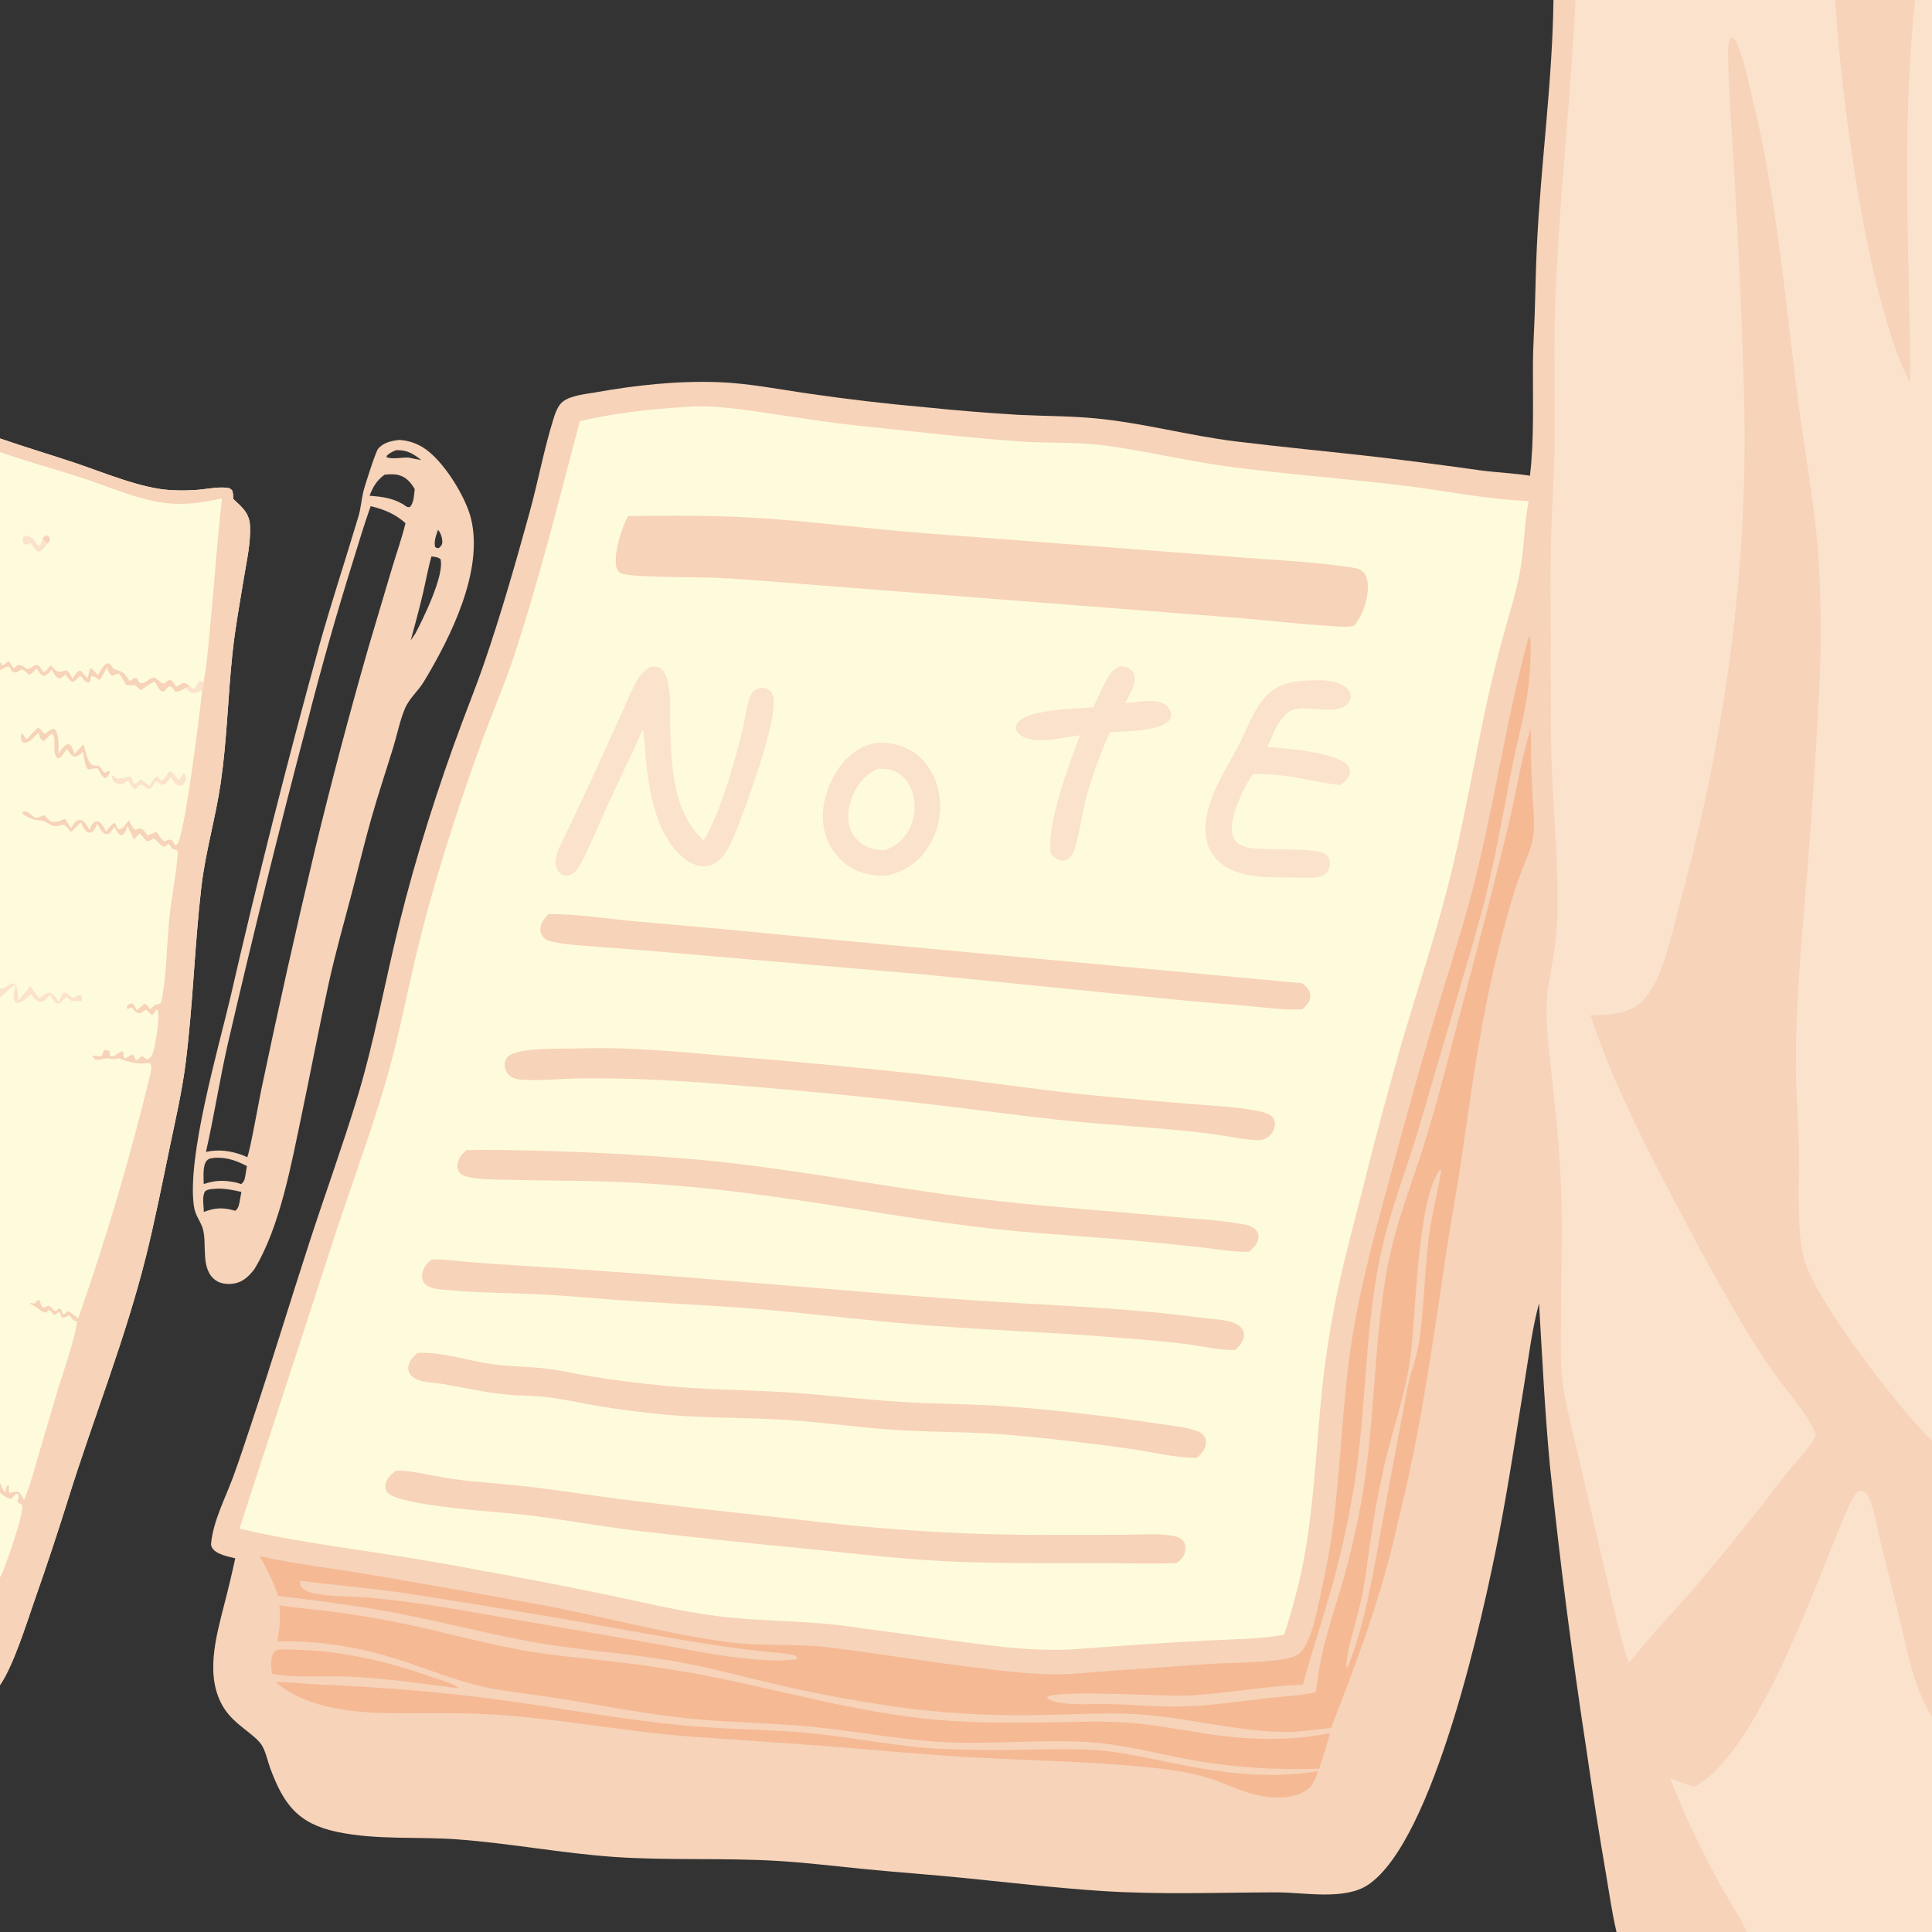 <?xml version="1.0" encoding="utf-8" ?>
<svg xmlns="http://www.w3.org/2000/svg" xmlns:xlink="http://www.w3.org/1999/xlink" width="1024" height="1024">
	<rect width="100%" height="100%" fill="#333333" stroke="none"/>
	<path fill="#F6D3B9" d="M0 0L823.364 0L835.016 0L972.621 0L1015.11 0L1024 0L1024 763.746L1024 909.724L1024 1024L925.932 1024L856.79 1024L0 1024L0 893.12L0 836.005L0 791.056L0 785.968L0 528.894L0 523.83L0 355.262L0 350.737L0 239.61L0 232.395L0 0ZM0 0L0 232.395L0 239.61L0 350.737L0 355.262L0 523.83L0 528.894L0 785.968L0 791.056L0 836.005L0 893.12L0 1024L856.79 1024C854.443 1014.21 853.072 1004.11 851.363 994.186Q845.728 961.475 841.025 928.618Q829.418 853.045 821.502 776.997C818.797 748.282 817.428 719.586 815.722 690.803C811.997 704.566 810.319 718.726 808.011 732.774C803.602 759.616 799.627 786.549 794.461 813.259C786.238 855.773 759.977 975.82 724.997 999.059C712.51 1007.35 691.055 1002.96 676.497 1002.99C645.712 1003.05 614.841 1004.29 584.087 1002.27C559.591 1000.67 535.157 997.785 510.734 995.342C493.757 993.643 476.737 992.437 459.755 990.799C444.008 989.28 428.317 987.312 412.519 986.347C383.736 984.589 354.761 986.205 325.963 984.241C297.94 982.33 270.373 976.954 242.369 974.904C221.224 973.356 199.433 975.344 178.589 970.929C157.871 966.541 150.297 956.319 143.182 937.079C141.855 933.49 140.75 928.034 138.702 924.909C134.873 919.066 124.471 914.31 118.888 905.618C108.236 889.032 114.483 867.678 118.934 850.098Q122.061 838.076 124.686 825.935C121.176 825.098 115.424 823.995 113.028 821.161C112.045 819.999 111.754 819.309 111.909 817.778C113.105 805.97 119.456 793.954 123.545 782.848C126.969 773.547 130.032 764.098 133.173 754.698C143.919 722.54 153.704 690.051 164.212 657.81C172.317 632.941 181.239 608.297 188.904 583.291C198.376 552.39 203.925 520.845 211.642 489.536C220.308 454.373 232.307 416.595 245.013 382.673C248.828 372.49 252.875 362.36 256.416 352.08C265.584 325.466 273.345 298.281 280.804 271.143C285.228 255.046 288.261 238.42 293.189 222.503C294.197 219.25 295.606 214.883 298.414 212.778C302.746 209.531 310.339 208.894 315.563 207.966C337.134 204.133 358.794 201.769 380.734 202.547C396.829 203.117 412.965 206.393 428.893 208.655Q459.614 213.127 490.538 215.862Q515.132 218.406 539.813 219.871C553.46 220.551 567.094 220.45 580.716 221.747C605.763 224.133 629.968 230.867 654.869 233.937C679.783 237.008 704.818 239.33 729.762 242.196Q757.454 245.447 785.061 249.357C793.644 250.487 802.364 250.784 810.902 252.155C813.199 233.221 812.36 211.709 812.494 192.489C812.554 183.968 813.129 175.474 813.415 166.959C813.818 155.003 813.985 143.023 814.544 131.074C816.596 87.249 822.803 43.967 823.364 0L0 0Z"/>
	<path fill="#F5B994" d="M148.113 874.255C176.069 873.953 201.204 879.194 227.551 888.465C232.302 890.137 238.556 891.571 242.724 894.287L242.555 894.641L240.073 894.451C221.731 892 203.361 889.485 184.858 888.632C171.739 888.027 156.904 889.543 144.117 887.083C143.825 883.889 143.158 878.738 145.079 875.961C145.941 874.715 146.699 874.596 148.113 874.255Z"/>
	<path fill="#F5B994" d="M146.015 891.541C153.876 891.564 161.877 892.529 169.751 892.867C203.11 894.297 236.105 896.88 269.183 901.543C300.012 905.89 330.72 911.449 361.723 914.49C384.52 916.726 407.504 916.49 430.297 918.72C453.317 920.972 476.02 925.909 499.154 926.976Q521.193 927.923 543.245 927.395C556.486 927.178 569.665 926.695 582.88 927.798C594.978 928.807 606.729 931.459 618.597 933.897C645.524 939.431 671.315 943.349 698.785 938.732C697.667 941.486 696.47 944.056 695 946.64C691.316 950.326 686.862 951.964 681.728 952.449C663.785 954.147 653.069 945.649 636.901 941.352C625.781 938.396 614.117 937.178 602.686 936.132C572.354 933.354 541.797 933.027 511.394 931.178C485.848 929.625 460.392 927.19 434.878 925.227L365.754 920.39C333.127 917.878 300.957 911.802 268.393 909.192C253.412 907.991 238.611 907.952 223.601 907.993C211.001 908.028 198.453 908.286 185.924 906.704C171.653 904.902 157.226 900.943 146.015 891.541Z"/>
	<path fill="#F5B994" d="M148.065 850.892C156.779 852.231 165.615 852.926 174.366 854.021Q191.846 856.231 209.136 859.617C233.123 864.315 256.658 871.344 280.773 875.347C293.997 877.542 307.321 878.673 320.631 880.161Q344.997 882.838 369.126 887.154C408.472 894.474 446.9 905.862 486.761 910.552C509.036 913.173 531.456 913.293 553.853 912.953C568.859 912.725 583.892 911.987 598.877 913.146C612.102 914.168 625.069 916.74 638.158 918.753C660.375 922.17 682.799 923.132 704.936 918.623C703.636 923.475 702.095 928.272 700.639 933.079L699.143 937.429Q690.695 937.755 682.241 937.632Q673.787 937.51 665.352 936.939Q656.917 936.369 648.524 935.353Q640.13 934.337 631.803 932.877C614.365 929.699 597.25 924.971 579.522 923.55C552.623 921.394 525.457 924.971 498.455 923.242C475.985 921.804 453.856 917.614 431.488 915.337C408.654 913.013 385.643 913.047 362.821 910.589C342.176 908.366 321.792 904.438 301.325 901.032C289.229 899.02 277.061 897.556 264.944 895.7C247.936 893.094 232.327 886.786 216.16 881.25C193.07 873.343 171.33 869.553 146.935 869.866C148.218 863.601 148.903 857.258 148.065 850.892Z"/>
	<path fill="#FBE2CD" d="M897.945 947.018C939.064 925.655 975.986 795.395 984.65 790.721C985.923 790.034 986.409 790.151 987.765 790.358C988.821 791.027 989.497 791.667 990.042 792.788C993.625 800.144 994.83 809.363 996.76 817.274L1006.11 855.043C1010.33 872.195 1014.04 894.375 1023.67 909.226C1023.78 909.393 1023.89 909.558 1024 909.724L1024 1024L925.932 1024C921.121 1014.27 914.932 1004.94 909.753 995.353Q895.922 969.682 885.162 942.58L897.945 947.018Z"/>
	<path fill="#F5B994" d="M810.318 337.363C810.443 337.484 810.593 337.585 810.694 337.727C811.884 339.401 810.922 354.984 810.673 358.2C809.356 375.189 804.165 392.177 800.936 408.921C796.609 431.359 792.666 453.932 787.154 476.115C783.135 492.293 778.225 508.254 773.556 524.254L752.538 596.159C746.312 617.428 737.888 638.619 732.835 660.067C723.456 699.878 724.435 741.14 718.639 781.469Q716.287 797.243 712.907 812.828Q709.526 828.414 705.131 843.744C700.466 860.175 695.015 876.335 690.596 892.85C669.819 893.657 649.212 897.824 628.373 898.692C616.297 899.195 561.474 895.504 555.121 899.352L555.13 900.16C555.271 900.271 555.403 900.396 555.554 900.493C561.639 904.4 578.487 903.033 586.098 903.148C599.138 903.345 612.175 904.723 625.209 904.5C640.873 904.232 656.331 901.853 671.863 900.053C680.345 899.07 689.102 898.886 697.425 896.903C698.401 890.49 699.081 884.107 700.491 877.759C703.634 863.608 708.408 849.872 712.386 835.947Q717.795 816.481 721.405 796.602C728.855 755.461 727.787 713.353 735.269 672.257C739.585 648.548 748.66 626.639 755.72 603.725C763.425 578.72 769.579 553.043 776.413 527.768Q788.655 482.062 799.82 436.082C803.725 419.586 806.242 402.198 811.418 386.089Q811.271 402.568 812.063 419.029C812.414 426.817 813.642 435.369 812.652 443.113C811.889 449.088 809.073 454.84 806.933 460.418Q803.867 468.415 801.374 476.609Q791.963 508.783 785.89 541.751C781.376 565.742 778.135 589.908 774.601 614.054C772.093 631.194 768.815 648.208 766.289 665.342C759.15 713.774 752.68 760.212 740.644 807.862C732.624 844.797 719.143 880.699 705.48 915.865C696.993 916.59 688.745 918.113 680.172 917.966C653.964 917.515 628.473 910.097 602.381 908.552C586.399 907.606 570.567 908.662 554.587 908.943Q536.833 909.416 519.09 908.634Q501.347 907.853 483.704 905.821Q449.302 901.332 415.459 893.7C398.452 889.822 381.583 885.173 364.471 881.777C337.92 876.507 310.973 875.308 284.403 870.625C260.507 866.413 237.021 860.25 213.224 855.566C191.464 851.283 169.542 848.543 147.54 845.881C144.73 838.563 141.675 831.421 137.492 824.769C155.984 828.92 174.565 831.027 193.228 834.135Q238.66 841.845 283.993 850.119C317.964 856.212 351.499 865.81 385.701 870.339C403.707 872.723 421.761 870.949 439.751 873.201C465.095 876.375 490.301 880.567 515.652 883.715C529.209 885.399 542.769 887.105 556.445 887.4C567.385 887.635 578.349 886.322 589.25 885.535L642.594 881.856C652.38 881.201 680.336 881.455 687.607 877.176C694.591 873.066 697.97 854.154 699.641 846.541C702.418 833.881 705.033 821.186 706.637 808.315C711.327 770.698 711.745 732.835 719.095 695.515C724.112 670.043 731.031 644.981 737.815 619.937Q748.576 579.552 760.371 539.457C766.725 518.231 773.657 497.177 779.396 475.77C791.649 430.068 797.737 382.998 810.318 337.363Z"/>
	<path fill="#F6D3B9" d="M763.296 619.862C763.654 620.213 763.726 620.188 763.854 620.69C764.039 621.41 758.658 646.42 758.082 650.251C755.088 670.177 755.098 690.435 752.309 710.398C751.028 719.563 747.37 727.969 745.714 736.976L733.261 803.79C728.883 828.005 723.576 861.778 714.12 884.017C713.879 883.808 713.658 883.29 713.498 883.007C713.847 874.121 719.724 856.592 721.705 846.803C723.874 836.089 725.045 825.219 726.651 814.414Q729.242 797.134 732.945 780.057C737.189 760.285 744.325 741.217 747.295 721.165C750.596 698.873 750.913 635.273 763.296 619.862Z"/>
	<path fill="#F6D3B9" d="M158.996 837.828C177.62 840.213 196.334 841.667 214.916 844.43Q260.957 851.562 306.865 859.501C329.922 863.576 352.913 867.982 376.066 871.499Q389.14 873.543 402.284 875.079C408.222 875.737 414.605 875.945 420.432 877.151C421.232 877.316 421.73 877.6 422.349 878.119L422.4 879.458C421.375 879.621 420.365 879.738 419.33 879.823C397.891 881.584 367.288 874.651 345.603 870.962L248.781 854.171Q222.89 849.533 196.721 846.869C187.389 845.979 177.778 846.415 168.548 844.945C165.825 844.511 162.322 843.697 160.292 841.679C159.088 840.481 159.068 839.416 158.996 837.828Z"/>
	<path fill="#FBE2CD" d="M835.016 0L972.621 0L1015.11 0L1024 0L1024 763.746C1006.38 746.389 962.465 689.937 956.161 667.177C952.124 652.598 953.641 625.914 953.444 610.046C953.303 598.66 952.446 587.324 952.06 575.952C951.684 564.847 951.837 553.607 952.212 542.501C953.167 514.239 955.923 486.09 958.213 457.916Q961.501 415.595 963.798 373.209Q964.97 354.176 964.998 335.106Q965.026 316.037 963.91 297C961.962 267.782 956.35 238.887 952.664 209.855C945.937 156.877 941.512 103.463 928.627 51.489C926.403 42.518 924.533 32.537 921.063 24.003C920.38 22.323 919.729 20.61 918.004 19.865L917.102 20.477C915.837 22.838 915.921 25.384 915.944 27.995C916.128 48.682 918.111 71.614 919.253 92.42Q922.725 150.859 924.392 209.378C926.843 301.31 914.403 390.783 890.228 479.325C886.069 494.556 881.663 519.202 870.564 530.466C863.473 537.662 852.402 537.972 842.97 538.094C854.567 573.015 871.45 606.116 888.567 638.599C901.527 663.193 914.821 687.829 929.403 711.512C933.897 718.811 938.874 725.903 944.01 732.762C950.546 741.492 958.478 750.238 962.547 760.418C959.093 768.285 952.038 774.322 946.835 781.06Q923.965 811.033 899.592 839.797C887.643 853.727 874.829 866.92 863.441 881.33C860.409 873.942 858.623 865.624 856.7 857.88C853.43 844.708 850.423 831.466 847.291 818.26L835.941 769.079C832.682 755.04 828.507 740.563 827.611 726.142C827.018 716.597 827.321 706.908 827.361 697.344C827.467 671.795 828.488 646.257 827.016 620.726C825.974 602.646 823.909 584.624 822.069 566.611C820.965 555.806 819.501 544.819 819.631 533.943C819.735 525.246 821.782 516.606 823.155 508.04Q824.396 500.445 824.998 492.773Q825.599 485.101 825.557 477.405C825.422 448.644 822.476 419.876 822.026 391.075C821.781 375.412 821.985 359.728 821.933 344.062C821.873 325.651 821.595 307.204 821.98 288.796C822.331 272.053 823.607 255.331 823.906 238.583C824.332 214.699 823.45 190.773 824.113 166.895C825.662 111.184 832.39 55.692 835.016 0Z"/>
	<path fill="#F6D3B9" d="M972.621 0L1015.11 0C1007.54 67.261 1012.24 135.414 1012.44 202.911C989.602 159.24 975.89 51.999 972.621 0Z"/>
	<path fill="#FEFBDC" d="M362.82 215.719C378.258 214.338 395.383 217.329 410.615 219.556C425.75 221.768 440.807 224.142 456.029 225.725C484.24 228.66 512.611 232.022 540.902 233.997C555.724 235.031 570.719 234.118 585.466 236.083C606.893 238.939 627.966 244.105 649.39 247.062C681.341 251.473 713.606 253.592 745.616 257.593C766.989 260.265 788.69 264.79 810.218 265.542C807.734 278.146 807.925 291.177 805.466 303.819C803.509 313.877 800.48 323.714 797.729 333.575Q793.047 350.171 789.253 366.993C781.438 401.775 775.905 437.049 766.939 471.574C759.833 498.941 750.867 525.79 742.908 552.912Q731.953 590.972 722.44 629.417C717.904 647.241 713.095 665.029 709.183 683.003Q702.884 712.784 700.067 743.093C697.586 769.296 696.351 795.67 691.922 821.649C689.31 836.969 685.383 851.677 680.617 866.457C667.243 868.871 652.996 868.789 639.423 869.541Q607.024 871.252 574.677 873.75C551.458 875.813 529.644 872.872 506.646 869.789L446.447 861.594C424.308 858.772 401.964 859.412 379.882 856.54C360.258 853.988 341.014 849.32 321.667 845.272Q288.655 838.409 255.462 832.483Q228.003 827.255 200.361 823.095C175.812 819.345 151.107 815.993 126.934 810.204L177.81 653.898C186.498 627.478 196.177 601.37 204.081 574.693C210.704 552.342 215.08 529.55 220.4 506.886Q226.802 480.007 235.006 453.622Q244.763 421.814 256.248 390.589C261.566 376.281 267.618 362.282 272.405 347.776C285.903 306.879 296.303 264.867 307.316 223.255C325.583 218.9 344.117 216.914 362.82 215.719Z"/>
	<path fill="#FBE2CD" d="M594.258 353.013C595.603 353.243 596.875 353.469 598.101 354.098C599.603 354.868 600.715 356.09 601.177 357.727C602.505 362.438 598.388 368.705 596.264 372.677C602.223 372.398 612.445 369.848 617.628 373.446C619.231 374.559 620.453 376.468 620.702 378.417C620.878 379.79 620.422 381.047 619.505 382.066C614.438 387.697 595.769 387.649 588.252 388.034C583.366 398.94 579.392 409.936 576.032 421.408C573.973 428.441 571.112 448.825 568.139 453.192C567.144 454.653 565.524 455.971 563.713 456.14C560.867 456.405 558.866 454.483 556.964 452.668C554.242 438.155 566.827 404.023 572.482 389.767C564.209 390.657 548.112 395.099 540.92 389.673C539.693 388.747 538.557 387.403 538.463 385.801C538.398 384.677 538.872 383.638 539.564 382.778C545.047 375.958 570.324 375.585 579.392 374.915C581.848 370.339 583.699 365.447 586.137 360.861C588.171 357.033 590.036 354.337 594.258 353.013Z"/>
	<path fill="#FBE2CD" d="M692.629 360.719C696.941 360.429 702.875 360.335 707.053 361.416C710.113 362.207 713.817 363.806 715.397 366.738C716.086 368.018 716.25 369.401 715.676 370.759C711.37 380.951 693.119 373.061 685.032 376.33C678.161 379.108 674.568 389.635 671.778 395.968C681.367 396.36 707.315 398.845 713.76 405.124C714.914 406.248 715.647 407.694 715.524 409.347C715.3 412.365 712.628 414.271 710.52 416.076C702.361 415.387 694.381 413.375 686.321 412.004C678.98 410.756 671.679 410.255 664.249 410.11C660.806 414.866 658.022 420.646 655.9 426.11C653.864 431.355 651.39 438.894 653.968 444.266C655.402 447.253 657.741 448.07 660.721 449.075C670.156 451.178 696.656 448.855 702.109 452.56C703.531 453.526 704.523 454.849 704.812 456.563Q704.873 456.924 704.897 457.29Q704.921 457.656 704.907 458.022Q704.893 458.388 704.841 458.751Q704.789 459.114 704.7 459.47Q704.611 459.825 704.486 460.17Q704.361 460.514 704.201 460.844Q704.041 461.174 703.848 461.485Q703.655 461.797 703.431 462.087Q703.204 462.384 702.948 462.656Q702.693 462.929 702.411 463.175Q702.13 463.421 701.826 463.637Q701.521 463.854 701.197 464.039Q700.872 464.225 700.531 464.377Q700.19 464.529 699.835 464.646Q699.48 464.764 699.116 464.845Q698.751 464.927 698.38 464.972C694.04 465.51 689.228 465.108 684.85 465.079C672.332 464.997 657.032 465.75 646.764 457.308C642.075 453.453 639.467 448.052 638.989 442.035C638.522 436.166 639.754 430.239 641.634 424.705C645.186 414.251 651.154 405.165 656.237 395.469C660.65 387.053 664.096 376.733 670.411 369.603C676.516 362.709 683.898 361.219 692.629 360.719Z"/>
	<path fill="#FBE2CD" d="M464.677 393.653C470.977 393.402 477.191 394.504 482.689 397.694C490.044 401.962 494.813 409.36 497.011 417.444Q497.26 418.392 497.461 419.352Q497.663 420.312 497.816 421.28Q497.97 422.249 498.076 423.223Q498.181 424.198 498.238 425.177Q498.295 426.156 498.304 427.136Q498.312 428.117 498.272 429.097Q498.232 430.076 498.143 431.053Q498.055 432.029 497.918 433Q497.781 433.971 497.596 434.934Q497.411 435.897 497.179 436.85Q496.946 437.802 496.667 438.742Q496.388 439.682 496.062 440.607Q495.736 441.532 495.365 442.44Q494.995 443.347 494.579 444.235Q494.163 445.124 493.704 445.99Q493.245 446.856 492.744 447.699C487.627 456.445 480.35 461.486 470.652 464.021C463.186 464.503 456.261 463.282 449.926 459.135Q449.289 458.712 448.673 458.257Q448.058 457.803 447.465 457.318Q446.873 456.834 446.306 456.32Q445.738 455.807 445.197 455.266Q444.656 454.725 444.142 454.158Q443.629 453.591 443.144 452.999Q442.659 452.407 442.204 451.792Q441.749 451.176 441.326 450.539Q440.902 449.902 440.511 449.244Q440.119 448.587 439.761 447.911Q439.402 447.235 439.078 446.542Q438.754 445.849 438.464 445.14Q438.175 444.432 437.921 443.71Q437.667 442.988 437.45 442.255Q437.232 441.521 437.051 440.778Q436.87 440.034 436.726 439.283C434.575 428.422 438.126 416.714 444.19 407.678C449.147 400.291 455.882 395.358 464.677 393.653Z"/>
	<path fill="#FEFBDC" d="M465.076 407.503C468.147 407.435 470.84 407.437 473.752 408.624C478.249 410.458 481.439 414.114 483.13 418.619C485.535 425.027 485.202 432.618 482.279 438.8C479.627 444.41 475.083 448.487 469.228 450.519C466.963 450.585 464.714 450.524 462.516 449.916C457.798 448.609 453.902 445.687 451.627 441.311C448.804 435.881 449.202 429.65 451.077 423.994C453.516 416.633 458.063 410.975 465.076 407.503Z"/>
	<path fill="#FBE2CD" d="M344.558 353.511C345.153 353.436 345.748 353.363 346.348 353.329C348.067 353.232 349.577 353.705 350.835 354.903C356.591 360.383 354.924 378.047 355.209 385.586C356.001 406.546 356.506 430.204 372.958 445.468C381.853 430.87 389.542 403.267 393.583 386.542C394.711 381.873 395.27 377.032 396.54 372.407C397.292 369.667 398.319 366.64 401.026 365.259C402.618 364.447 404.622 364.382 406.296 364.987C407.881 365.56 408.975 366.818 409.586 368.359C413.668 378.648 394.192 430.759 389.618 441.793C387.064 447.953 383.672 455.946 376.971 458.49C372.813 460.068 369.294 458.841 365.49 457.001Q364.509 456.367 363.568 455.674C348.911 444.972 344.607 422.846 342.665 406.011C341.942 399.742 341.753 393.381 340.787 387.147L340.694 386.57C334.662 400.346 327.907 413.899 321.661 427.595C316.867 438.109 312.504 449.457 306.792 459.487C306.021 460.841 305.159 461.923 303.876 462.821C302.394 463.86 300.588 464.358 298.797 463.887C297.49 463.544 296.429 462.615 295.711 461.497C294.137 459.047 294.287 455.948 295.023 453.248C296.353 448.362 299.291 443.408 301.452 438.819L315.111 409.685L330.14 376.529C332.657 371.001 335.031 364.96 338.125 359.763C339.744 357.045 341.877 355.141 344.558 353.511Z"/>
	<path fill="#F6D3B9" d="M290.702 484.506C306.064 484.374 321.47 486.95 336.754 488.325Q384.842 492.466 432.87 497.264L690.352 521.165C690.885 521.64 691.413 522.115 691.921 522.616C693.402 524.082 694.585 525.829 694.514 527.999C694.414 531.049 692.368 532.957 690.329 534.966C680.524 535.476 670.326 533.953 660.551 533.108C645.465 531.803 630.412 530.63 615.347 529.061L490.044 516.522L352.551 504.654C340.604 503.583 328.616 502.778 316.658 501.823C308.969 501.209 301.055 500.87 293.497 499.265C291.873 498.92 289.968 498.65 288.705 497.498C287.259 496.18 286.368 494.54 286.385 492.549C286.412 489.286 288.586 486.744 290.702 484.506Z"/>
	<path fill="#F6D3B9" d="M305.755 555.725C334.666 554.718 364.041 557.858 392.832 560.346Q441.95 564.313 490.934 569.693C519.001 572.934 546.932 577.197 575.039 580.139Q604.235 582.994 633.479 585.31C644.373 586.238 655.758 586.696 666.484 588.812C668.912 589.291 672.248 590.019 674.103 591.699C675.275 592.76 675.785 594.305 675.737 595.853C675.661 598.277 674.378 600.73 672.563 602.307C671.385 603.331 669.984 603.956 668.441 604.181C663.06 604.967 646.661 601.388 639.878 600.697C613.052 597.458 585.999 596.302 559.14 593.321C536.392 590.796 513.732 587.635 490.997 585.029Q430.152 578.102 369.079 573.598Q339.066 571.41 308.973 571.514C298.56 571.587 287.668 572.921 277.325 572.325C275.126 572.198 272.103 571.839 270.315 570.388C268.663 569.048 267.658 566.809 267.463 564.707C267.313 563.085 267.812 561.588 268.885 560.361C273.698 554.856 298.103 555.98 305.755 555.725Z"/>
	<path fill="#F6D3B9" d="M247.252 609.591C253.671 609.414 260.123 609.507 266.545 609.548Q319.388 610.173 372.029 614.818C424.945 619.892 476.993 630.841 529.796 636.682C560.373 640.064 591.103 642.052 621.727 644.969C633.319 646.073 645.222 646.502 656.686 648.516C659.667 649.039 663.447 649.493 665.574 651.828C666.613 652.968 667.194 654.445 667.02 656.002C666.655 659.257 664.376 661.49 662.001 663.469C661.52 663.485 661.039 663.505 660.558 663.502C652.889 663.465 645.072 662.096 637.459 661.215Q620.217 659.266 602.937 657.684C573.837 655.045 544.613 653.705 515.612 650.036C475.147 644.916 435.051 637.212 394.574 632.219Q356.757 627.328 318.642 626.161C302.442 625.614 286.222 625.822 270.019 625.306C264.559 625.132 246.995 625.62 243.709 621.665C242.67 620.415 242.295 619.104 242.446 617.508C242.78 613.963 244.678 611.831 247.252 609.591Z"/>
	<path fill="#F6D3B9" d="M221.286 717.075C234.492 716.454 247.538 721.152 260.511 722.997C270.588 724.43 280.854 724.222 290.942 725.555C298.277 726.525 305.523 728.263 312.83 729.455Q333.195 732.699 353.726 734.64C373.336 736.524 393.101 736.602 412.769 737.705C434.736 738.936 456.587 741.746 478.55 743.103C493.6 744.033 508.698 744.031 523.755 744.807C540.043 745.648 556.342 747.316 572.549 749.133Q593.726 751.525 614.794 754.735C621.148 755.709 628.142 756.296 634.223 758.404C635.834 758.963 637.103 759.628 638.131 761.038C639.126 762.403 639.423 764.042 639.107 765.69C638.513 768.785 636.514 770.98 634.051 772.771C621.971 772.538 610.357 769.495 598.451 767.823Q567.045 763.425 535.462 760.563C516.561 758.87 497.548 759.149 478.614 758.14C457.989 757.042 437.549 753.927 416.94 752.6C396.218 751.265 375.416 751.678 354.699 749.991Q334.744 748.227 314.994 744.869C306.259 743.366 297.383 741.269 288.567 740.388C281.596 739.691 274.55 739.808 267.577 739.075C256.526 737.912 245.599 735.464 234.664 733.531C230.928 732.871 226.911 732.893 223.262 731.921C221.306 731.4 219.372 730.554 217.975 729.046C216.888 727.873 216.252 726.315 216.38 724.702C216.639 721.43 218.964 719.118 221.286 717.075Z"/>
	<path fill="#F6D3B9" d="M228.972 667.522C235.549 667.423 242.213 668.341 248.765 668.909Q261.459 669.955 274.174 670.707Q334.808 674.404 395.332 679.589C435.567 682.789 475.815 686.47 516.082 689.204C549.289 691.458 582.625 692.618 615.749 695.959Q626.771 697.159 637.77 698.55C642.327 699.085 647.167 699.289 651.613 700.398C653.73 700.926 655.861 701.756 657.457 703.29C658.639 704.426 659.39 705.884 659.363 707.561C659.31 710.89 656.901 713.368 654.684 715.545C645.857 715.685 636.828 713.36 628.059 712.298C614.757 710.688 601.361 709.694 588.006 708.634C556.183 706.109 524.278 704.981 492.45 702.548C464.428 700.407 436.528 696.995 408.547 694.412C385.166 692.254 361.819 691.277 338.398 689.801C321.814 688.756 305.274 687.071 288.679 686.186C271.184 685.252 253.352 685.283 235.926 683.651C232.317 683.313 226.858 683.071 224.641 679.745C223.735 678.387 223.526 676.599 223.826 675.022C224.49 671.527 226.117 669.514 228.972 667.522Z"/>
	<path fill="#F6D3B9" d="M209.956 779.524C216.927 779.34 223.86 781.057 230.683 782.298C237.352 783.51 243.986 784.532 250.736 785.174C261.253 786.175 271.776 786.957 282.268 788.223C298.822 790.222 315.289 792.86 331.83 794.959Q369.831 799.644 407.904 803.699C426.248 805.736 444.613 808.043 463.005 809.594Q512.611 813.938 562.405 813.517L597.256 813.462C604.671 813.395 612.702 812.719 620.05 813.753C622.727 814.13 625.75 814.676 627.384 817.082C628.388 818.561 628.496 820.346 628.166 822.059C627.55 825.258 626.158 826.616 623.573 828.448C609.812 828.983 595.915 828.488 582.132 828.507C558.237 828.538 534.371 828.714 510.486 827.894C483.317 826.961 456.188 823.857 429.167 821.032Q382.826 816.589 336.583 811.218C317.893 808.888 299.322 805.537 280.635 803.162C268.551 801.625 211.779 798.43 205.5 791.147C204.44 789.917 204.127 788.586 204.308 786.996C204.673 783.785 207.451 781.197 209.956 779.524Z"/>
	<path fill="#F6D3B9" d="M332.886 273.533C355.049 273.267 377.268 273.101 399.402 274.413C428.635 276.146 457.673 279.989 486.849 282.371L651.848 294.982C672.54 296.76 693.676 297.457 714.207 300.446C716.56 300.789 720.08 301.114 721.946 302.644C723.726 304.103 724.606 306.451 724.858 308.674C725.709 316.178 722.56 325.741 717.886 331.509C715.124 332.519 710.948 332.102 708.038 331.953C689.591 331.012 671.053 328.669 652.615 327.222L519.085 316.852L432.384 310.1C414.838 308.737 397.272 307.149 379.697 306.231C371.453 305.8 333.306 306.236 328.917 303.775C327.699 303.092 327.098 302.147 326.746 300.822C324.961 294.091 329.483 279.495 332.886 273.533Z"/>
	<path fill="#F6D3B9" d="M211.572 233.161C216.272 233.501 220.079 234.655 224.119 237.102C234.679 243.496 246.832 263.153 249.682 274.984C256.372 302.766 238.824 337.734 224.703 361.211C221.678 366.242 216.974 370.035 214.644 375.52C211.977 381.802 210.543 389.179 208.531 395.751C204.652 408.419 200.443 420.966 196.828 433.717C193.075 446.951 189.903 460.338 186.389 473.636C182.17 489.603 177.671 505.439 174.137 521.584C169.085 544.659 164.723 567.894 159.863 591.013C154.498 616.538 148.461 650.289 134.827 672.679C131.974 676.363 128.87 679.48 124.091 680.291C120.851 680.841 116.885 680.505 114.165 678.499C106.124 672.569 109.779 659.882 107.604 651.661C106.4 647.11 103.514 644.654 102.748 639.157C99.098 612.952 115.453 556.865 122.081 528.783Q143.626 434.882 169.266 342.016C175.715 319.057 183.192 296.452 190.013 273.611C191.284 269.355 191.538 264.956 192.547 260.656C193.259 257.623 199.112 239.464 200.352 237.94C203.126 234.53 207.447 233.67 211.572 233.161ZM196.469 268.266C192.973 278.038 190.038 288.042 186.944 297.95Q173.816 339.948 162.959 382.59Q140.47 467.921 120.605 553.9C116.365 572.679 113.428 591.755 109.172 610.516C116.232 609.043 122.344 609.934 129.025 612.435L131.011 613.361C132.234 611.651 137.467 582.346 138.455 577.713Q151.858 513.603 167.051 449.893Q180.122 395.975 195.428 342.648L207.944 300.561C210.284 292.843 213.034 285.119 214.916 277.282C209.354 272.353 203.654 269.996 196.469 268.266ZM203.856 251.582C199.661 254.617 197.698 258.009 195.87 262.74C202.615 263.289 207.776 263.863 213.75 267.33C215.11 268.231 215.646 269.042 217.288 268.709C219.446 266.401 219.412 262.246 219.812 259.215C217.714 255.696 215.359 252.87 211.241 251.791C208.815 251.156 206.323 251.381 203.856 251.582ZM114.179 613.627C112.513 613.833 110.654 613.826 109.526 615.236C107.258 618.073 107.984 624.055 107.969 627.553C114.593 625.424 118.698 625.43 125.461 626.834L127.787 627.589C129.67 626.258 129.782 624.505 130.156 622.353Q130.527 620.195 130.869 618.033C125.397 615.244 120.468 613.37 114.179 613.627ZM113.217 630.148C111.468 630.331 109.926 630.282 108.591 631.571C106.949 634.833 108.022 638.803 108.022 642.352C113.424 640.246 117.704 639.882 123.387 641.389L124.693 641.724C126.547 640.465 126.784 638.07 127.171 636.025Q127.569 633.879 127.938 631.728C123.044 630.652 118.26 629.611 113.217 630.148ZM228.693 294.911C226.84 301.327 225.717 307.938 224.191 314.438C222.229 322.796 219.937 331.111 217.711 339.404L220.164 335.768C224.432 327.67 235.558 304.992 233.514 296.41C232.084 295.231 230.51 295.168 228.693 294.911ZM209.969 238.589C208.075 239.36 206.607 240.065 205.077 241.438L204.856 242.285C207.773 243.602 213.262 242.334 216.616 242.536C218.844 242.988 221.079 243.511 223.325 243.859C218.861 240.353 215.85 238.484 209.969 238.589ZM232.154 280.837C231.131 283.912 229.926 286.595 230.604 289.873C231.451 290.598 231.551 290.432 232.612 290.501C233.863 289.264 234.472 288.845 234.438 286.974C234.404 285.098 233.509 282.154 232.154 280.837Z"/>
	<path fill="#FEFBDC" d="M0 232.395C13.148 236.947 26.479 240.922 39.676 245.319C54.627 250.299 74.681 258.891 90.373 259.76Q97.967 260.217 105.546 259.552C110.408 259.112 115.671 257.923 120.532 258.588C121.909 258.776 122.114 259.007 123.071 259.947C123.552 261.513 123.622 262.867 123.65 264.499C128.329 268.815 132.242 272.023 132.524 278.805C132.896 287.745 130.832 296.831 129.388 305.623C127.15 319.247 124.616 332.875 123.173 346.61C120.784 369.346 120.288 392.263 116.991 414.907C114.294 433.437 108.868 451.602 106.715 470.17C103.117 501.196 102.297 532.546 98.374 563.536C96.428 578.908 92.87 594.061 89.728 609.222C85.826 628.054 82.076 646.966 77.437 665.635C66.564 709.383 49.585 751.48 36.151 794.488Q27.626 821.807 18.107 848.796C13.944 860.846 7.014 882.995 0 893.12L0 836.005L0 791.056L0 785.968L0 528.894L0 523.83L0 355.262L0 350.737L0 239.61L0 232.395Z"/>
	<path fill="#FBE2CD" d="M89.665 408.682C91.933 409.484 93.018 411.362 94.503 413.201L95.276 413.021C95.89 411.907 96.378 410.684 97.497 409.999C98.385 410.819 98.641 411.351 98.616 412.602C98.588 414.005 97.893 414.995 96.988 415.996C95.607 416.521 95.414 416.458 93.954 416.147C92.312 414.967 91.575 413.391 90.617 411.661C89.447 413.373 88.519 414.941 86.651 415.974C84.907 415.944 84.679 415.314 83.435 414.154L82.428 414.226Q81.327 415.914 80.279 417.636C79.103 418.173 79.007 418.227 77.744 417.999C76.836 417.035 76.255 416.422 75.021 415.868C73.384 416.209 73.134 416.852 72.046 418.079L71.207 418.128C69.897 417.019 69.193 415.742 68.336 414.271L67.962 413.86C67.706 413.947 67.43 413.987 67.195 414.12C65.803 414.906 65.254 415.73 63.487 415.656C62.227 415.604 61.104 415.133 60.303 414.121C59.469 413.067 59.427 412.49 59.457 411.242L60.2 411.177C60.408 411.382 61.348 412.326 61.573 412.459C62.646 413.094 66.83 412.173 68.077 411.699C68.305 411.612 68.528 411.517 68.754 411.426C70.094 412.34 70.207 414.112 71.171 415.479C72.449 415.461 73.72 413.85 74.684 412.967L79.294 416.547C80.312 414.767 81.373 412.387 83.385 411.617C84.315 412.274 84.015 411.928 84.632 412.916C84.779 413.15 84.913 413.392 85.054 413.63L85.891 413.7C87.636 412.644 88.634 410.396 89.665 408.682Z"/>
	<path fill="#FBE2CD" d="M0 523.83C0.219 523.86 0.437 523.901 0.658 523.921C2.708 524.113 6.321 519.977 7.918 521.572C9.71 523.36 9.516 527.858 9.607 530.289Q12.964 526.52 16.198 522.646C17.61 524.983 19.014 527.027 20.824 529.087C22.453 527.849 23.976 526.353 26.067 526.11C28.583 526.658 29.767 529.011 31.118 531.004C31.856 529.274 32.436 527.489 33.835 526.179C35.136 526.054 35.446 526.253 36.43 527.111C37.548 528.085 37.722 528.808 39.249 528.974C40.586 528.168 41.45 527.254 43.029 527.441C43.606 528.595 43.483 528.873 43.33 530.177L42.722 530.799C38.703 529.409 39.468 532.823 35.863 528.624C33.209 528.723 32.294 533.694 29.139 531.19C28.103 530.369 27.148 528.39 26.48 527.249C25.12 528.817 23.743 530.843 21.487 530.968C20.487 531.023 19.468 530.471 18.784 529.77C17.941 528.905 17.187 527.895 16.445 526.94C14.269 528.807 11.737 531.625 8.707 531.621C7.715 530.784 7.405 530.316 7.255 528.992C7.004 526.781 7.927 523.795 8.358 521.601C5.305 523.817 2.65 526.213 0 528.894L0 523.83Z"/>
	<path fill="#F6D3B9" d="M19.963 385.742C21.745 386.352 22.053 387.184 23.166 388.664L24.146 388.713C25.302 387.875 26.584 386.713 27.994 386.398C28.73 386.234 28.95 386.598 29.531 386.973C31.485 390.461 30.963 395.624 31.033 399.559C32.146 397.901 33.522 395.636 35.294 394.663C36.019 394.265 36.311 394.512 37.057 394.682C38.496 396.064 38.851 397.807 39.424 399.661L44.098 394.531C45.411 397.409 45.945 402.543 48.107 404.757C49.411 406.093 50.221 405.795 51.935 405.805C53.018 406.347 53.409 406.867 54.027 407.868C54.55 408.714 54.663 408.967 55.493 409.57L57.701 408.623L58.233 408.839C58.142 409.32 58.132 409.469 57.93 409.979C57.451 411.187 57.033 411.843 55.898 412.407C53.734 411.687 52.889 409.233 51.896 407.334C50.534 406.893 48.56 407.638 47.132 407.954C46.911 407.822 46.668 407.721 46.469 407.558C44.989 406.343 44.389 400.443 43.987 398.378C42.6 399.583 41.172 401.121 39.226 401.075C37.506 400.297 36.52 398.412 35.48 396.894C34.822 397.854 34.168 398.82 33.477 399.756C32.585 400.964 32.042 401.674 30.536 401.907C27.211 399.174 30.176 391.184 27.779 388.975C25.598 389.435 25.156 391.983 22.933 392.781C21.546 391.856 21.452 391.339 20.772 389.858L21.055 390.421L20.391 388.297C18.38 390.286 15.772 393.689 12.758 393.76C11.633 393.039 11.399 392.825 11.149 391.4C10.967 390.363 11.106 389.284 11.776 388.518C12.388 389.595 13.028 390.521 13.783 391.496L14.724 391.398C16.357 389.364 18.107 387.566 19.963 385.742Z"/>
	<path fill="#F6D3B9" d="M0 232.395C13.148 236.947 26.479 240.922 39.676 245.319C54.627 250.299 74.681 258.891 90.373 259.76Q97.967 260.217 105.546 259.552C110.408 259.112 115.671 257.923 120.532 258.588C121.909 258.776 122.114 259.007 123.071 259.947C123.552 261.513 123.622 262.867 123.65 264.499C128.329 268.815 132.242 272.023 132.524 278.805C132.896 287.745 130.832 296.831 129.388 305.623C127.15 319.247 124.616 332.875 123.173 346.61C120.784 369.346 120.288 392.263 116.991 414.907C114.294 433.437 108.868 451.602 106.715 470.17C103.117 501.196 102.297 532.546 98.374 563.536C96.428 578.908 92.87 594.061 89.728 609.222C85.826 628.054 82.076 646.966 77.437 665.635C66.564 709.383 49.585 751.48 36.151 794.488Q27.626 821.807 18.107 848.796C13.944 860.846 7.014 882.995 0 893.12L0 836.005L0 791.056L0 785.968C0.614 787.214 1.642 790.319 2.828 790.788C3.117 789.513 3.224 787.938 4.249 787.042C5.48 788.225 3.974 789.726 4.998 791.294L9.256 790.534C11.066 791.476 11.741 793.134 12.686 794.884L13.13 794.553C13.331 793.756 13.536 792.999 13.84 792.234C16.435 785.719 18.219 778.653 20.21 771.921L30.005 738.665C32.615 729.809 40.275 708.364 40.789 700.305C37.4 699.773 38.781 698.538 36.536 697.033C35.492 697.66 34.623 698.158 33.45 698.524L32.714 698.025C32.32 697.023 32.002 696.155 31.356 695.283C30.221 695.976 29.706 696.994 28.32 696.909L26.796 694.624L25.827 694.439L24.273 695.74C21.827 695.517 19.299 692.364 16.676 691.381C16.521 691.323 16.364 691.272 16.208 691.218L16.065 690.514C16.858 690.673 17.619 690.792 18.425 690.858C18.997 690.117 19.496 689.536 20.241 688.966L21.059 689.439C21.413 690.727 21.714 691.643 22.443 692.786C23.907 693.164 24.199 692.709 25.498 692.014C27.379 692.346 27.727 694.176 29.451 694.996Q30.472 694.216 31.504 693.45L32.3 693.879C32.661 694.947 32.905 695.831 33.627 696.717C34.653 696.135 34.281 696.426 35.145 695.61C35.347 695.419 35.544 695.22 35.743 695.025C37.647 695.439 39.851 697.586 41.45 698.765Q52.487 667.305 61.951 635.337Q71.414 603.368 79.28 570.97C79.833 568.65 80.778 565.496 79.483 563.397C73.333 564.239 68.594 563.142 62.935 560.858C61.327 561.254 60.143 561.543 58.481 561.125C55.882 560.471 53.633 561.819 50.964 561.671C49.938 561.087 49.653 560.998 49.089 559.983L49.683 559.46Q51.582 559.642 53.47 559.919C54.836 558.799 54.122 557.725 55.323 556.482C56.5 556.475 57.151 556.674 58.218 557.162L58.163 559.42C60.735 561.034 62.156 557.681 64.696 557.187L65.415 557.797C65.455 558.932 65.48 559.865 65.822 560.958C67.114 561.012 68.638 559.533 69.81 558.811C71.118 559.383 71.272 560.425 71.883 561.668L72.673 561.901Q73.865 560.883 75.01 559.813C76.738 560.073 76.626 561.365 78.396 561.442C80.055 560.351 80.653 559.429 81.219 557.524C82.376 553.636 85.093 538.049 83.386 535.037C82.282 535.713 81.688 536.843 80.988 537.899C79.64 537.915 78.776 536.068 77.677 535.176C76.566 535.405 75.928 535.969 75.067 536.657C74.474 537.13 74.036 536.972 73.295 536.991C71.818 536.302 71.159 535.61 70.151 534.329C70.037 534.183 69.925 534.036 69.812 533.889C69.01 534.275 68.329 534.476 67.473 534.701L67.094 534.122C67.222 533.837 67.299 533.522 67.479 533.266C68.166 532.289 68.905 531.991 69.977 531.72C71.463 532.707 71.771 533.979 72.537 535.566C73.837 534.299 75.096 533.169 76.574 532.114C77.968 532.24 78.614 533.767 79.559 534.811C80.586 534.338 81.508 532.896 82.334 532.597C83.757 532.081 84.124 532.492 85.413 531.449C88.419 517.01 88.224 501.849 89.697 487.171C90.892 475.258 93.459 463.459 94.302 451.544C93.483 449.943 92.553 450.683 91.322 449.795C90.64 449.303 90.088 447.849 89.282 447.167C88.697 447.676 88.143 448.141 87.488 448.561C85.845 449.616 83.278 444.939 81.252 444.465C80.147 445.145 79.143 445.993 77.787 445.853C76.53 444.678 75.549 443.395 74.517 442.023L73.782 441.95L70.875 445.089C69.913 442.584 68.752 440.162 67.632 437.725C67.144 438.98 66.641 440.671 65.817 441.742C65.144 442.618 64.861 442.564 63.843 442.668C62.2 441.591 61.535 439.854 60.67 438.157C59.966 439.171 59.249 440.325 58.409 441.227C57.529 442.173 56.811 442.142 55.614 442.071C53.741 440.777 52.69 438.512 51.527 436.594C50.948 437.93 50.262 439.867 49.061 440.782C48.44 441.256 47.75 441.503 47.006 441.264C44.798 440.556 43.763 437.761 42.791 435.842C41.159 437.635 39.364 439.297 37.63 440.992C36.625 439.817 35.489 438.148 34.176 437.332C33.312 436.796 31.363 437.697 30.381 437.856C28.724 438.124 26.964 437.358 25.609 436.468C23.851 435.312 22.704 434.876 20.562 434.729C19.347 434.645 18.524 434.605 17.354 434.145C15.65 433.474 12.417 432.265 11.676 430.554L12.552 430.121C13.571 430.192 14.283 430.178 15.148 430.785C16.264 431.568 17.343 432.479 18.428 433.31C20.383 433.53 21.595 432.768 23.367 432.036L23.959 432.647C24.78 433.504 25.653 434.601 26.698 435.184C28.983 436.459 32.292 434.748 34.507 433.952C35.593 435.589 36.547 437.343 37.549 439.035C38.311 437.853 39.395 435.95 40.586 435.181C41.849 434.366 42.248 434.514 43.62 434.794C45.438 436.098 46.314 437.933 47.413 439.828C48.014 438.5 48.701 436.801 49.855 435.847C50.87 435.008 51.409 435.262 52.559 435.515C54.331 436.933 55.196 438.844 56.266 440.799C57.474 438.996 58.655 437.377 60.498 436.198L61.264 436.494L62.107 439.014C62.884 439.554 62.713 439.708 63.475 439.529C65.429 439.069 67.138 436.208 68.308 434.662C69.24 436.492 70.005 438.844 71.819 439.847C72.714 439.481 73.527 439.226 74.475 439.034C76.16 439.546 77.203 441.476 78.209 442.856Q80.6 441.789 83.021 440.789C84.206 442.547 85.172 444.815 87.078 445.87C87.795 445.693 88.43 445.492 89.12 445.217C89.356 445.124 89.59 445.024 89.825 444.928C92.835 445.652 91.04 446.455 92.983 447.964L93.92 447.529C98.241 441.595 105.893 376.613 107.235 365.846C106.452 366.037 106.762 365.925 106.067 366.225C104.752 366.793 103.704 367.16 102.285 367.369C100.574 366.943 99.717 365.792 98.568 364.553C96.69 365.591 94.777 366.872 92.588 366.412C92.149 365.554 91.843 364.865 91.133 364.193C90.535 363.627 90.15 363.852 89.376 363.875C88.474 364.741 87.622 365.631 86.772 366.547L85.67 366.483C84.094 365.22 82.987 362.822 81.926 361.101C79.391 362.47 76.969 364.222 74.553 365.799C73.478 364.706 72.572 363.725 71.166 363.05C69.597 363.277 68.465 363.32 66.907 363Q65.262 360.067 63.418 357.255C61.534 356.541 61.208 358.186 59.202 358.105C57.712 356.918 57.357 355.436 56.742 353.686C55.574 355.999 54.165 358.223 52.86 360.463C51.474 359.479 50.359 358.608 48.674 358.255C47.658 359.039 48.274 360.284 47.591 361.526L46.267 361.726C44.664 361.055 44.104 359.788 43.093 358.402C41.548 357.961 40.453 361.086 38.476 361.442C36.843 360.587 35.688 358.817 34.534 357.41C34.385 357.571 34.239 357.735 34.086 357.892C32.995 359.013 32.527 359.484 30.989 359.482C29.305 358.497 28.354 356.416 27.353 354.789C26.949 355.303 26.545 355.82 26.121 356.317C25.113 357.498 24.486 358.05 22.925 358.196C21.266 357.323 20.352 355.634 19.323 354.124C18.175 355.524 16.893 357.327 15.019 357.544C13.89 356.213 12.984 355.06 11.176 354.799C10.462 355.265 9.537 356.008 8.738 356.271C7.642 356.63 7.168 356.216 6.246 355.721C5.837 354.807 5.469 354.049 4.844 353.264C3.088 353.238 1.491 354.414 0 355.262L0 350.737L0 239.61L0 232.395Z"/>
	<path fill="#FEFBDC" d="M0 791.056C0.22 791.27 0.438 791.485 0.66 791.696C1.468 792.461 2.291 792.927 3.265 793.464C4.481 794.134 4.766 794.512 6.199 794.299Q7.307 792.991 8.464 791.727C9.622 791.842 9.111 791.609 9.971 792.483C9.873 793.734 9.569 794.629 9.136 795.79C9.876 796.833 10.496 797.048 11.6 797.604C13.16 801.283 3.71 827.451 1.673 832.529C1.195 833.72 0.732 834.946 0 836.005L0 791.056Z"/>
	<path fill="#FEFBDC" d="M0 239.61C14.216 244.613 28.671 248.506 42.992 253.131C57.783 257.908 73.146 265.069 88.649 266.724C98.48 267.774 108.089 266.284 117.669 264.166C115.182 285.652 113.719 307.343 111.69 328.885C110.666 339.745 109.85 350.611 107.957 361.363C107.798 362.88 107.757 364.408 107.235 365.846C106.452 366.037 106.762 365.925 106.067 366.225C104.752 366.793 103.704 367.16 102.285 367.369C100.574 366.943 99.717 365.792 98.568 364.553C96.69 365.591 94.777 366.872 92.588 366.412C92.149 365.554 91.843 364.865 91.133 364.193C90.535 363.627 90.15 363.852 89.376 363.875C88.474 364.741 87.622 365.631 86.772 366.547L85.67 366.483C84.094 365.22 82.987 362.822 81.926 361.101C79.391 362.47 76.969 364.222 74.553 365.799C73.478 364.706 72.572 363.725 71.166 363.05C69.597 363.277 68.465 363.32 66.907 363Q65.262 360.067 63.418 357.255C61.534 356.541 61.208 358.186 59.202 358.105C57.712 356.918 57.357 355.436 56.742 353.686C55.574 355.999 54.165 358.223 52.86 360.463C51.474 359.479 50.359 358.608 48.674 358.255C47.658 359.039 48.274 360.284 47.591 361.526L46.267 361.726C44.664 361.055 44.104 359.788 43.093 358.402C41.548 357.961 40.453 361.086 38.476 361.442C36.843 360.587 35.688 358.817 34.534 357.41C34.385 357.571 34.239 357.735 34.086 357.892C32.995 359.013 32.527 359.484 30.989 359.482C29.305 358.497 28.354 356.416 27.353 354.789C26.949 355.303 26.545 355.82 26.121 356.317C25.113 357.498 24.486 358.05 22.925 358.196C21.266 357.323 20.352 355.634 19.323 354.124C18.175 355.524 16.893 357.327 15.019 357.544C13.89 356.213 12.984 355.06 11.176 354.799C10.462 355.265 9.537 356.008 8.738 356.271C7.642 356.63 7.168 356.216 6.246 355.721C5.837 354.807 5.469 354.049 4.844 353.264C3.088 353.238 1.491 354.414 0 355.262L0 350.737L0 239.61Z"/>
	<path fill="#F6D3B9" d="M22.542 285.554C23.55 284.294 23.494 284.041 25.06 283.795C26.109 284.471 26.063 284.557 26.466 285.755C26.133 287.175 26.01 287.255 24.922 288.247L22.542 285.554Z"/>
	<path fill="#FBE2CD" d="M100.62 363.602C101.145 364.154 101.778 364.598 102.374 365.072L103.299 364.874C103.896 363.716 104.505 362.066 105.567 361.284C106.199 360.817 107.228 361.247 107.957 361.363C107.798 362.88 107.757 364.408 107.235 365.846C106.452 366.037 106.762 365.925 106.067 366.225C104.752 366.793 103.704 367.16 102.285 367.369C100.574 366.943 99.717 365.792 98.568 364.553L100.62 363.602Z"/>
	<path fill="#FBE2CD" d="M24.922 288.247C24.34 288.876 23.867 289.651 23.327 290.321C22.326 291.562 21.563 292.271 19.962 292.426C18.452 291.152 17.395 289.5 16.247 287.908C15.274 288.27 14.396 288.666 13.335 288.589C12.556 288.533 12.556 288.172 12.14 287.593C12.07 286.262 12.088 285.472 12.538 284.184C13.13 284.049 13.239 283.993 13.915 284.006C16.843 284.064 18.701 287.098 20.248 289.178L21.358 289.012C21.725 288.153 22.047 287.315 22.302 286.417L22.542 285.554L24.922 288.247Z"/>
	<path fill="#F6D3B9" d="M0 350.737C0.439 351.525 0.672 352.09 1.397 352.65C3.068 352.127 3.223 350.647 4.82 350.566Q5.855 352.211 6.914 353.841L7.708 354.012C8.296 353.472 9.031 352.471 9.862 352.486C14.364 352.57 12.844 356.795 18.295 352.614C19.491 352.472 19.945 352.253 20.871 353.214C21.669 354.042 22.372 355.346 23.009 356.318C24.246 356.111 25.949 353.607 26.912 352.665C28.316 354.112 29.546 355.836 31.628 356.151C32.812 355.902 33.925 355.623 35.079 355.248C36.845 356.194 37.542 358.022 38.418 359.771C39.454 358.22 40.487 356.097 42.252 355.337C44.03 355.973 45.267 359.266 46.563 359.195C46.887 357.793 47.09 354.948 48.249 354.178C49.654 355.174 50.77 356.541 51.925 357.808C53.191 355.706 54.327 353.367 56.248 351.799C57.511 351.531 57.492 351.517 58.63 352.124C59.711 354.035 59.735 354.468 61.921 355.095C65.885 356.233 66.476 357.697 68.705 360.955C69.869 360.086 70.682 359.475 72.156 359.206C73.791 360.273 73.081 362.73 75.824 361.984C77.904 361.418 79.771 358.99 81.944 359.12C83.619 360.033 85.53 362.463 87.228 362.232C88.382 361.128 88.648 360.586 90.264 360.361C91.689 360.988 92.201 362.271 92.934 363.559C94.302 363.867 94.169 363.63 95.312 362.9C96.287 362.278 96.879 361.672 98.131 362.03C99.03 362.287 99.912 363.026 100.62 363.602L98.568 364.553C96.69 365.591 94.777 366.872 92.588 366.412C92.149 365.554 91.843 364.865 91.133 364.193C90.535 363.627 90.15 363.852 89.376 363.875C88.474 364.741 87.622 365.631 86.772 366.547L85.67 366.483C84.094 365.22 82.987 362.822 81.926 361.101C79.391 362.47 76.969 364.222 74.553 365.799C73.478 364.706 72.572 363.725 71.166 363.05C69.597 363.277 68.465 363.32 66.907 363Q65.262 360.067 63.418 357.255C61.534 356.541 61.208 358.186 59.202 358.105C57.712 356.918 57.357 355.436 56.742 353.686C55.574 355.999 54.165 358.223 52.86 360.463C51.474 359.479 50.359 358.608 48.674 358.255C47.658 359.039 48.274 360.284 47.591 361.526L46.267 361.726C44.664 361.055 44.104 359.788 43.093 358.402C41.548 357.961 40.453 361.086 38.476 361.442C36.843 360.587 35.688 358.817 34.534 357.41C34.385 357.571 34.239 357.735 34.086 357.892C32.995 359.013 32.527 359.484 30.989 359.482C29.305 358.497 28.354 356.416 27.353 354.789C26.949 355.303 26.545 355.82 26.121 356.317C25.113 357.498 24.486 358.05 22.925 358.196C21.266 357.323 20.352 355.634 19.323 354.124C18.175 355.524 16.893 357.327 15.019 357.544C13.89 356.213 12.984 355.06 11.176 354.799C10.462 355.265 9.537 356.008 8.738 356.271C7.642 356.63 7.168 356.216 6.246 355.721C5.837 354.807 5.469 354.049 4.844 353.264C3.088 353.238 1.491 354.414 0 355.262L0 350.737Z"/>
</svg>
